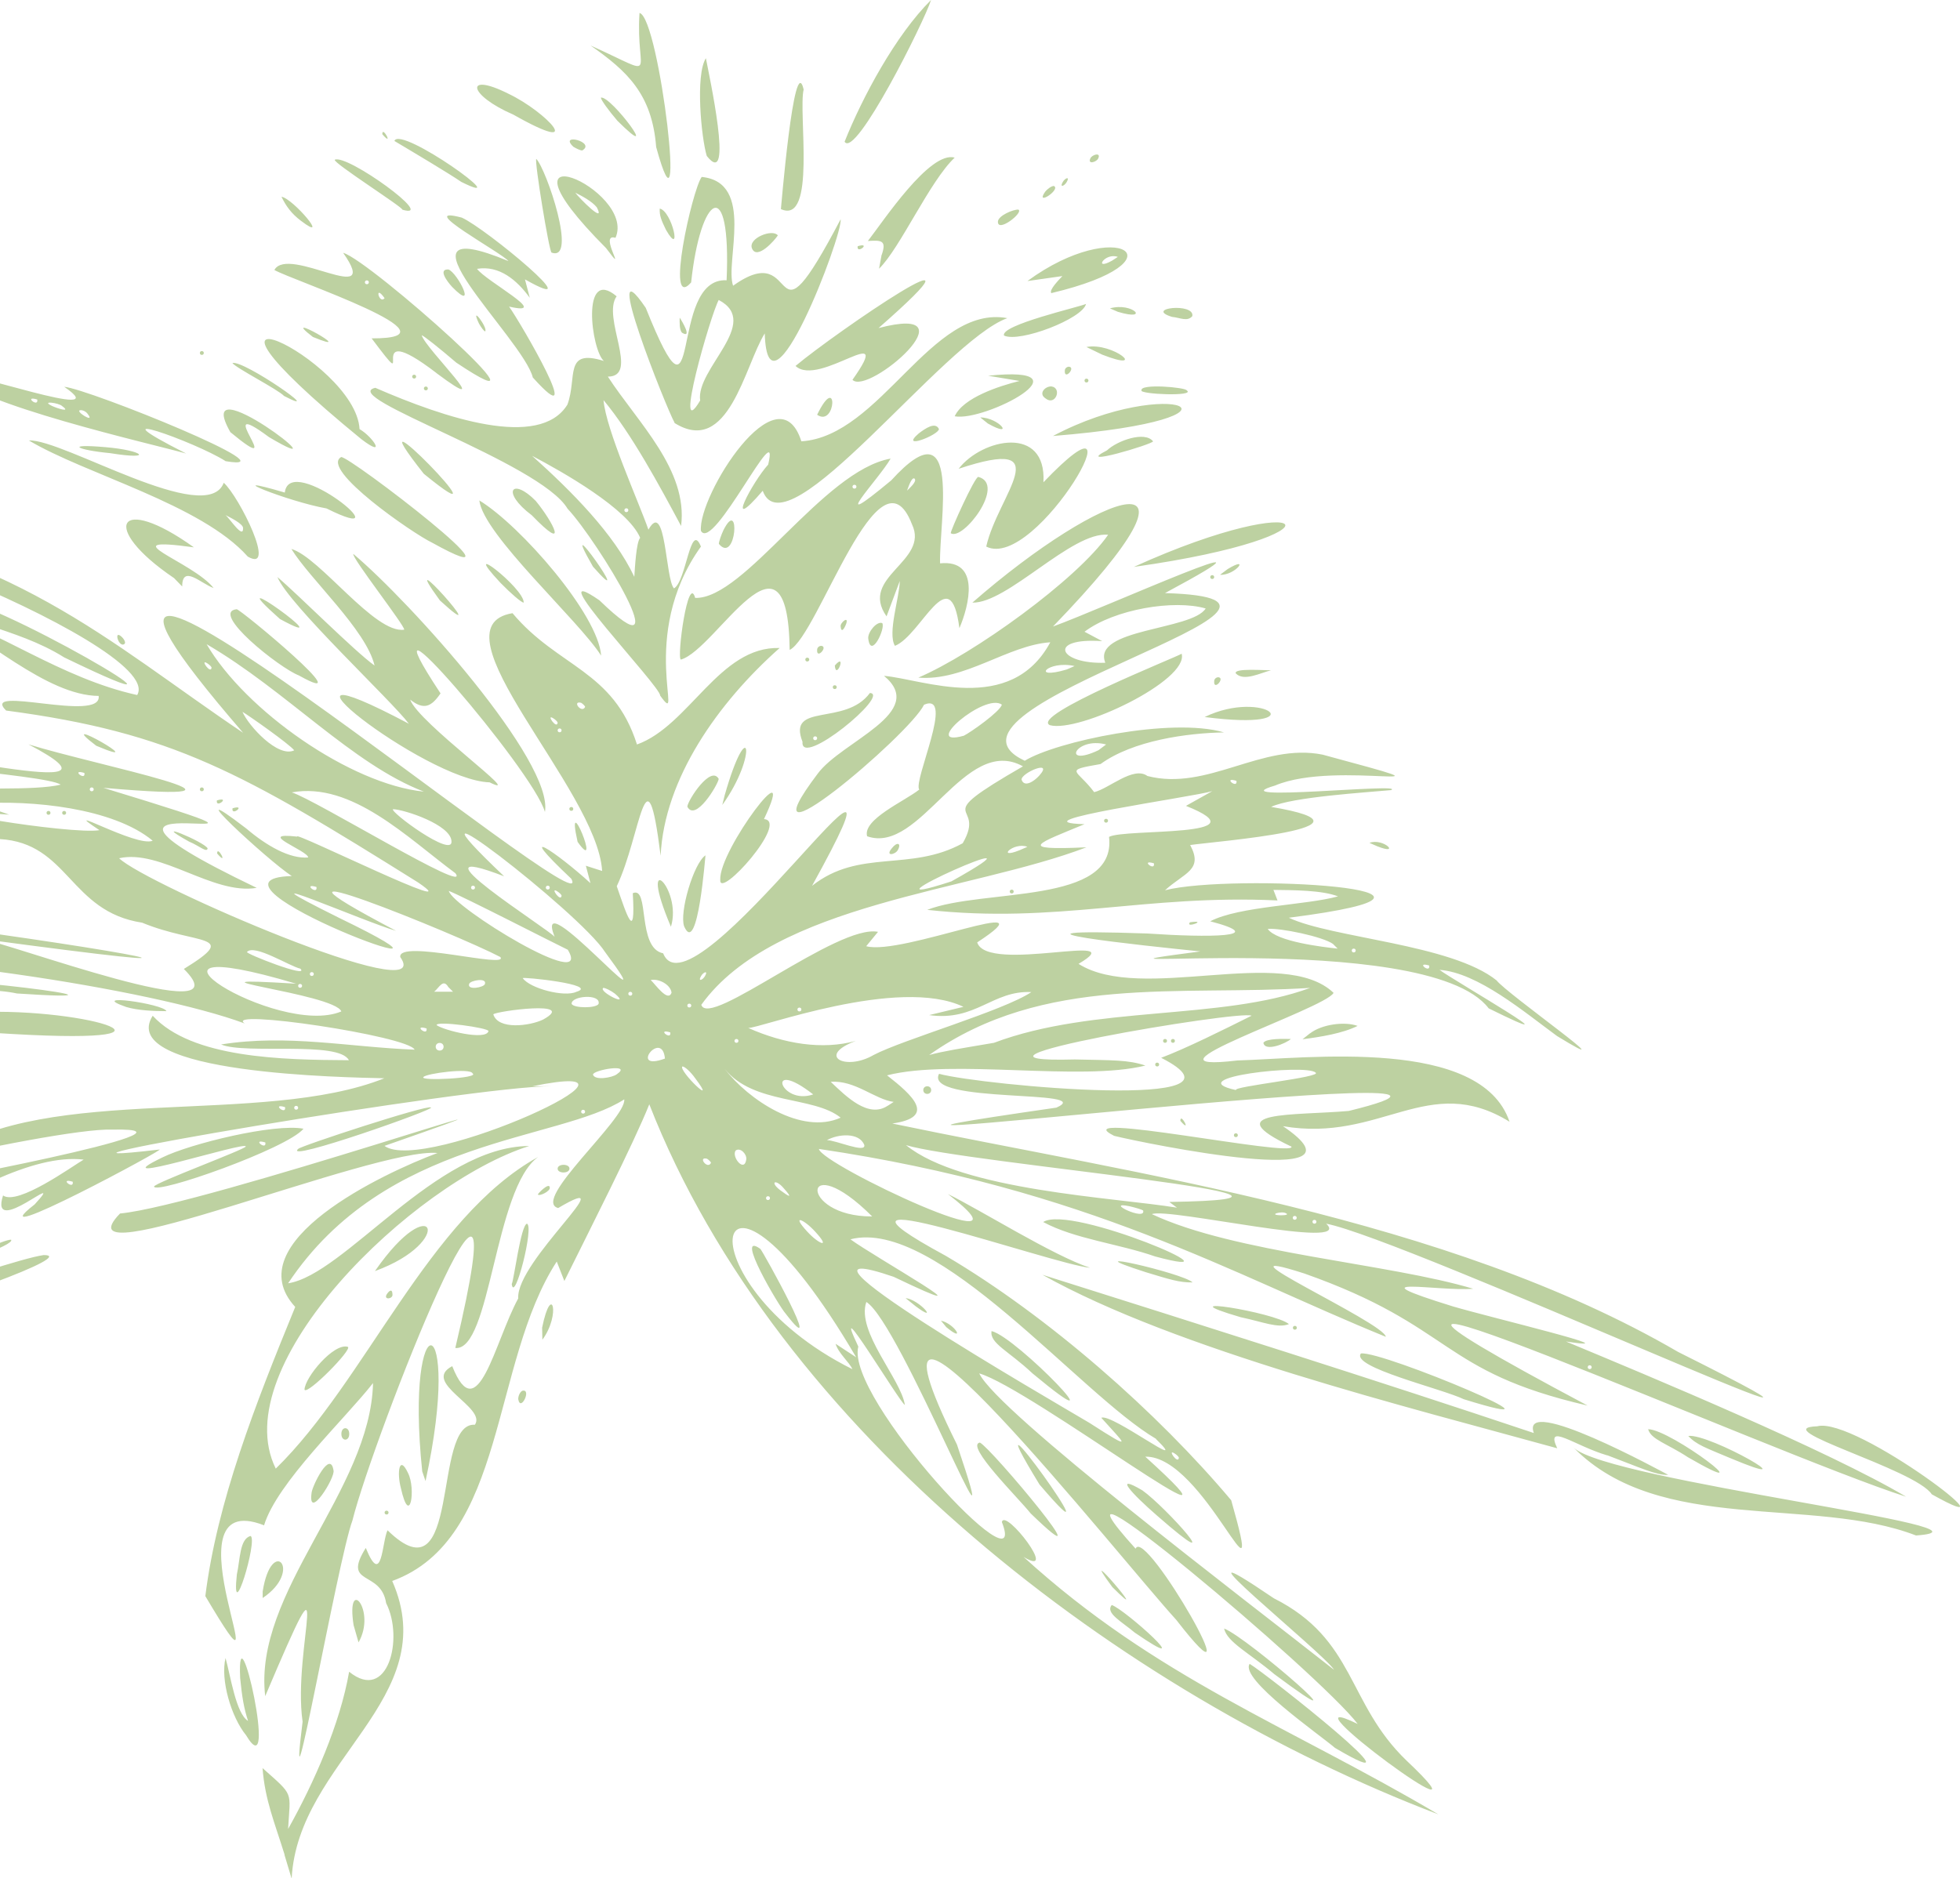 <?xml version="1.0" encoding="UTF-8"?><svg id="Calque_1" xmlns="http://www.w3.org/2000/svg" viewBox="0 0 154.16 147.76"><defs><style>.cls-1{fill:#bdd1a1;}</style></defs><g id="layer1"><path id="path2398-0" class="cls-1" d="M22.38,145.9c-.78-2.52-1.54-4.28-1.73-6.8,2.51,2.24,2.18,1.75,2.01,4.79,2.04-3.64,4.09-8.27,4.8-12.37,3.05,2.47,4.32-2.63,2.91-5.4-.41-2.64-3.5-1.31-1.6-4.34,1.29,3.17,1.27-.48,1.71-1.39,5.87,5.73,3.46-8.54,6.87-8.3.96-1.37-4.26-3.32-1.78-4.61,2,5.03,3.33-1.91,5.19-5.33-.2-2.92,8.57-10.31,3.14-7.11-2.16-.58,5.38-7.02,5.2-8.55-5.17,3.33-18.76,2.93-26.44,14.47,4.43-.67,11.65-10.78,18.96-10.8-9.18,2.91-23.96,17.25-19.93,25.38,7.09-6.92,12.01-19.75,20.64-24.52-3.45,2.46-3.73,15.3-6.52,15.03,5.58-23.5-6.45,6.98-8.09,13.57-1.15,3.09-5.25,26.43-3.92,15.83-.83-5.76,2.75-15.42-2.94-2.01-.97-8.17,8.28-16.17,8.48-24.63-2.24,2.86-7.56,7.85-8.57,11.19-8.23-3.21,2.05,16.81-4.62,5.57.93-7.43,3.91-15.04,7.07-22.75-4.67-5.07,6.99-10.55,11.19-12.11-4.92-.48-30.15,10.09-24.97,4.76,6.53-.61,39.74-11.95,20.8-5.32,3.1,2.27,23.36-7.09,11.63-4.69h1.48c-5.99-.06-45.85,6.74-30.83,4.98,1.03-.34-14.65,8.09-9.79,4.31,2.7-2.96-3.62,2.8-2.49-.7,1.15.82,5.43-2.29,6.34-2.82-7.97-.96-22.81,12.98-27.69,11.93,2.54-1.7,9.69-5.48,11.98-7.37-1.39.28-12.97,3.92-3.44.52,13.1-3.69-11.13-.87-12.56-.91-.56,3-3.25.87-1.4-.57,5.03-3.01,16.5-3.08,22.08-3.96,8.18-5.66,25.11-2.22,34.68-6.04-2.86-.07-21.12-.32-18.22-4.92,3.07,3.35,10.21,3.47,15.43,3.5-.79-1.55-8.16-.43-10.05-1.24,5.23-.83,10.04.21,15.22.41-.48-1.08-15.14-3.25-13.36-2.06-7.32-2.71-27.35-5.8-39.89-5.48,1.42-.07,4.12.1,4.93-.66-21.43-3.85,8.49,1.31,13.44.69-12.67-4.7-32.49-2.4-45.43-4.81,4.97-4.36,90.49,9.59,46.12,3.59,2.06.25,21.04,7.35,16.04,2.38,4.53-2.79,1.03-1.86-3.28-3.64-5.73-.88-5.76-6.27-11.22-6.58-5.47.34-11.97-1.41-17.09-2.11,1.88-3.11,18.02-1.21,21.9-2.17-1.14-.84-17.04-1.77-15.15-2.55,2.42-.87,22.21,4.4,12.62-.62,5.22,1.63,21.14,4.75,5.89,3.42,21.28,6.49-7.85-1.67,12.06,7.87-3.43.58-7.54-3.07-10.82-2.33,2.04,2.02,25.07,11.98,22.11,7.77-.17-1.43,8.62.96,7.87,0-3.34-1.76-22-9.31-8.2-2.06-2.36-.66-13.63-5.57-4.48-1.02,14.18,6.86-12.62-3.03-3.72-3.29-1.88-1.21-9.4-8.2-3.58-3.74,1.61,1.37,3.42,2.4,4.87,2.28-.02-.54-4.24-2.02-.86-1.64-.45-.53,13.81,6.53,9.51,3.61C19.05,60.77,13.59,57.64.48,55.9c-2.11-2.09,7.57,1.01,7.28-1.15-4.12-.03-9.02-4.73-12.92-6.66,4.89,1.4,9.91,5.26,15.95,6.59,2.44-4.1-33.66-17.71-21.62-9.79-2.04,1.48-4.21-3.29-6.35-4.33,18.3,2.69,25.56,9.87,36.3,17.09-23.87-27.63,28.44,16.29,25.81,11.48-4.72-4.46-1.12-2.06,1.51.35l-.36-1.37,1.28.41c-.38-6.41-13.61-19.19-7.05-20.28,3.58,4.27,7.93,4.47,9.79,10.33,4.12-1.48,6.49-7.75,11.22-7.59-4.87,4.32-9.07,10.3-9.36,16.34-1.13-9.01-1.55-1.58-3.45,2.4.77,2.22,1.5,4.55,1.26.55,1.35-.6.3,4.31,2.39,4.73,2.24,5.64,21.41-22.88,11.71-5.31,3.72-2.95,7.7-1.07,11.85-3.35,1.98-3.42-3-1.59,4.74-6.05-4.59-2.56-8.06,6.99-12.26,5.5-.36-1.33,2.94-2.75,4.1-3.67-.49-.7,2.84-7.71.38-6.68-1.15,2.39-14.71,13.82-8.36,5.42,1.88-2.55,8.7-4.8,5.21-7.69,3.06.26,9.95,3.15,13.08-2.64-3.33.22-6.73,3.08-10.38,2.78,4.32-1.84,12.49-7.72,14.93-11.24-2.85-.28-7.91,5.41-10.68,5.34,10.23-8.94,20.08-12.33,6.34,1.88,3.83-1.38,20.32-8.81,8.81-2.63,16.41.48-20.07,8.97-11.03,13.19,2.45-1.51,11.54-3.45,15.67-2.23-2.89.05-7.15.63-9.71,2.49-2.99.52-1.85.4-.5,2.21,1.16-.27,3.09-2.08,4.19-1.27,4.73,1.22,9-2.64,13.78-1.68,12.5,3.38,1.16.34-3.74,2.43-4.6,1.34,10.43-.24,9.12.36-1.9.18-7.82.54-9.43,1.32,9.61,1.62-4.46,2.72-6.37,3,1.06,1.97-.45,2.17-1.98,3.56,5.22-1.35,27.36-.09,9.74,2.16,3.39,1.6,12.8,2.08,16.34,4.93.79,1.04,10.78,8.06,4.76,4.38-2.57-1.88-6.23-4.99-9.25-5.21,1.3.95,11.56,6.83,3.87,3.03-4.87-6.44-37.07-2.59-22.68-4.48-4.33-.44-18.02-1.88-4.18-1.41,4.84.33,9.74.3,4.96-.96,2.27-1.19,7.51-1.26,10.05-1.96-1.26-.49-3.48-.49-5.08-.51l.32.83c-10.47-.49-17.31,1.86-27.55.74,4.38-1.71,14.93-.36,14.3-5.74,1.22-.68,12.37.08,6.05-2.44.51-.29,1.55-.87,2.07-1.16-1.53.47-15.82,2.44-10.05,2.6-3.63,1.51-5.51,2.08.15,1.82-9.1,3.48-24.51,4.37-30.29,12.39.59,1.92,10.73-6.38,13.9-5.74-.23.28-.7.85-.93,1.13,2.76.78,14.89-4.33,8.73-.3.78,2.5,12.41-.93,7.97,1.69,4.95,3.12,16.11-1.49,20.06,2.28-.63,1.25-16.37,6.36-7.57,5.32,5.55-.16,19.15-1.86,21.41,4.82-6.39-3.94-10.12,1.67-17.82.35,7.56,5.12-10.9,1.35-13.28.76-4.16-2.09,14.26,1.74,13.95.85-6-2.85.23-2.43,4.51-2.81,19.43-4.77-55.58,4.44-23-.26,3.29-1.46-10.48-.27-9.23-2.66,3.4.92,25.75,2.96,17.47-1.26,1.96-.74,4.89-2.2,7.11-3.31-.82-.48-25.99,3.77-13.89,3.44,2.95.07,4.18.02,5.54.48-5.12,1.27-15.15-.55-20.32.77,2.02,1.58,3.92,3.29.41,3.79,19.09,3.99,43.56,7.35,61.81,17.97,23.37,11.7-21.52-8.92-27.68-10.09,2.27,2.15-12.42-1.29-13.71-.75,6.49,3.06,18.65,3.88,25.27,5.87-2.66.23-9.73-1.13-1.59,1.39,3.02.89,14.45,3.61,8.89,2.76,6.54,2.72,20.67,8.6,26.75,12.21-10.18-3.23-56.34-23.81-25.05-7.17-11.71-2.7-10.43-6.21-22.28-10.39-7.98-2.56,6.3,3.87,6.41,4.98-12.06-4.9-23.36-11.63-44.59-14.78.16,1.23,17.89,9.51,10.15,3.55,2.45,1.19,8.34,4.88,11.18,5.8-2.9-.25-23.87-7.73-11.35-.94,8.09,4.77,16.66,12.34,22.45,19.23,2.88,10.18-2.12-3.54-6.76-3.43,10.14,9.19-9.09-5.42-13.06-6.55,1.44,3.04,20.75,17.68,27.91,23.32-.79-1.31-14.15-12.02-4.74-5.63,6.45,3.25,5.73,8.24,10.44,12.77,7.94,7.51-10.68-6.22-3.84-2.88-2.9-3.84-26.39-23.64-17.47-13.79.71-1.85,9.82,14.14,3.19,5.59-4.33-4.73-26.89-33.2-17.24-13.78,4.38,12.97-4.48-9.62-7.13-11.22-.81,2.34,2.73,6.06,3.03,8.1-.39-.17-6-9.53-3.66-4.59-1.06,4,13.59,19.69,11.29,13.8.26-1.12,4.56,4.49,1.7,2.74,10.49,9.57,20.81,13.27,32.63,20.26-24.87-9.49-51.98-30.07-62.06-55.86-1.26,3.14-4.66,9.82-6.68,13.9-.15-.38-.45-1.15-.6-1.53-5.2,8.03-3.93,21.85-12.94,25.13,4.07,9.25-7.43,14.12-7.91,23.42l-.56-1.86h0ZM92.72,114.69c0-.07-.16-.24-.36-.36-.58-.36.3.91.36.36ZM90.93,113.2c-5.98-3.5-17.27-17.45-24.04-15.7,1.87,1.38,12.08,7.11,3.4,2.95-10.83-3.7,12.37,9.69,15.38,11.48,3.71,2.39,2.75,1.63.95-.39.81-.39,7.18,4.49,4.3,1.67h0ZM81.21,108.05c-1.86-1.76-3.39-2.37-3.22-3.33,1.97.45,10.61,9.47,3.22,3.33ZM74.43,104.41l-.42-.51c1.12.25,1.97,1.8.42.51ZM72,102.75l-.77-.62c1.1.1,2.7,2.07.77.62ZM67.05,107.73c-.26-.59-1.08-1.22-1.33-2.01.4.26,1.22.8,1.62,1.06-11.53-19.64-14.21-5.99-.29.94ZM61.78,103.33c-.47-.5-4.08-6.58-1.98-5.08.16.11,5.28,9.37,1.98,5.08ZM125.19,107.56c0-.2-.31-.2-.31,0,0,.2.31.2.31,0ZM64.11,96.89c-.88-.97-1.92-1.41-.62,0,.88.97,1.92,1.41.62,0ZM103.54,96.12c0-.2-.31-.2-.31,0,0,.2.31.2.31,0ZM68.6,95.7c-5.59-5.57-5.88.03,0,0h0ZM101.99,95.81c0-.2-.31-.2-.31,0,0,.2.31.2.31,0ZM89.91,95.23c-.07-.06-.55-.21-1.06-.33-2.11-.44,1.32,1.22,1.06.33ZM101.14,95.45c-.3-.2-1.49.13-.39.16.43,0,.6-.07.39-.16ZM-7.48,95.19c0-.2-.31-.2-.31,0,0,.2.31.2.31,0ZM91.97,94.56c17.23-.26-16.03-3.04-20.71-4.47,4.38,3.57,16.32,4.11,21.31,4.92l-.6-.45h0ZM60.56,94.26c0-.2-.31-.2-.31,0,0,.2.31.2.31,0ZM61.64,93.48c-.64-.76-1.12-.5-.28.15.71.53,1.05.71.28-.15ZM-6.86,93.18c-1.3.38,24.68-4.51,15.69-4.31-4.56-.2-31.79,6.13-15.69,4.31ZM5.72,92.97c-1.13-.34.12.69,0,0h0ZM55.92,91.49c0-.07-.14-.22-.31-.33-.76-.19.04.88.31.33ZM58.7,91.19c.03-.42-.48-.93-.83-.68-.38.46.69,1.82.83.68ZM67.98,90.08c-.4-1.02-2.08-.87-2.94-.38.65-.02,3.08,1.07,2.94.38h0ZM66.12,87.93c-2.12-1.72-6.87-1.01-9.12-3.84,1.85,2.42,6.03,5.23,9.12,3.84h0ZM46.02,87.46c0-.2-.31-.2-.31,0,0,.2.31.2.31,0ZM22.42,87.1c-1.13-.34.12.69,0,0h0ZM23.45,87.15c0-.2-.31-.2-.31,0,0,.2.31.2.31,0ZM69.83,86.99l.46-.3c-1.49-.2-3.05-1.73-4.95-1.58,1.21,1.15,2.96,2.9,4.48,1.88h0ZM63.96,86.1c-3.81-2.97-2.61.9,0,0h0ZM97.22,85.76c-.35-.28,6.88-1.02,6.25-1.38-.74-.7-10.79.4-6.25,1.38ZM54.68,84.83c-.36-.51-.82-.93-1.01-.93-.33.32,2.88,3.41,1.01.93ZM37.17,84.45c-.16-.46-3.65,0-3.86.28-.4.34,4.47.1,3.86-.28ZM48.49,84.53c1.35-.91-1.9-.35-1.85.02.17.48,1.51.22,1.85-.02h0ZM52.3,83.28c-.22-2.35-2.91,1.07,0,0h0ZM68.71,83c2.3-1.21,10.24-3.49,12.41-4.95-3.05-.15-4.37,2.33-8.04,1.81l2.7-.65c-5.09-2.44-16.08,1.72-16.93,1.66,2.81,1.25,5.83,1.75,8.46,1.02-3.12,1.17-.82,2.4,1.4,1.11h0ZM78.18,82.04c7.86-2.96,17.86-1.74,24.87-4.32-10.3.66-20.94-1.11-29.97,5.28,1.15-.31,2.34-.49,5.1-.96ZM34.89,82.35c0-.4-.62-.4-.62,0,0,.4.62.4.62,0ZM58.08,81.89c0-.2-.31-.2-.31,0,0,.2.31.2.31,0ZM38.42,81.12c.04-.25-4.13-.84-4.08-.47.56.41,3.89,1.24,4.08.47ZM52.72,81.22c-1.13-.34.12.69,0,0h0ZM33.55,80.91c-1.13-.34.12.69,0,0h0ZM42.72,80.21c2.78-1.54-3.71-.66-3.92-.41.38,1.24,2.87.92,3.92.41ZM26.85,79.58c-.48-1.43-14.21-2.84-3.56-2.19-15.27-4.54-1.49,4.32,3.56,2.18h0ZM63.03,79.42c0-.2-.31-.2-.31,0,0,.2.31.2.31,0ZM47.08,78.98c.2-.83-2.18-.64-2.12,0,.19.35,1.93.35,2.12,0ZM54.37,79.11c0-.2-.31-.2-.31,0,0,.2.31.2.31,0ZM48.36,78.17c-.33-.25-.74-.45-.91-.45-.42.3,2.24,1.58.91.45ZM45.33,78.03c1.89-.57-4.37-1.21-4.21-1.07.58.81,3.28,1.51,4.21,1.07ZM49.73,78.18c0-.2-.31-.2-.31,0,0,.2.31.2.31,0ZM52.82,78.09c-.09-.64-1.01-1.12-1.64-.99.36.33,1.37,1.8,1.64.99ZM35.26,77.65c-.41-.69-.72.06-1.11.37h1.48l-.37-.37ZM23.76,77.56c0-.2-.31-.2-.31,0,0,.2.31.2.31,0ZM38.14,77.41c.18-.52-1.17-.28-1.24,0-.18.52,1.17.28,1.24,0ZM47.59,74.9c-1.98-3.12-17.54-15.07-7.94-5.96-7.99-3.07,3.53,4.18,3.97,4.76-1.84-4.7,9.23,8.3,3.97,1.2ZM55.45,76.79c.27-.47-.13-.32-.31,0-.27.47.13.32.31,0ZM24.68,76.63c0-.2-.31-.2-.31,0,0,.2.31.2.31,0ZM23.63,76.21c-.85-.19-3.61-1.96-4.2-1.32-.23.1,4.95,2.13,4.2,1.32ZM44.66,74.72c-.99-.47-8.21-4.18-9.36-4.63.28,1.27,11.43,8.11,9.36,4.63ZM112.41,75.96c-1.13-.34.12.69,0,0h0ZM106.63,74.78c0-.2-.31-.2-.31,0,0,.2.31.2.31,0ZM104.87,74.28c-.81-.6-4.2-1.29-5.16-1.2.69,1.01,4.45,1.44,5.5,1.55l-.34-.34h0ZM44.17,70.47c0-.07-.16-.24-.36-.36-.58-.36.3.91.36.36ZM74.83,69.34c9.45-5.28-8.9,2.9,0,0h0ZM24.89,69.78c-1.13-.34.12.69,0,0h0ZM37.36,69.83c0-.2-.31-.2-.31,0,0,.2.31.2.31,0ZM43.24,69.83c0-.2-.31-.2-.31,0,0,.2.31.2.31,0ZM35.82,68.7c-3.75-2.77-8.15-7.22-12.87-6.36,1.85.57,14.18,8.16,12.87,6.36ZM90.76,67.92c-1.13-.34.12.69,0,0h0ZM80.19,66.89l.62-.27c-1.12-.41-2.49,1.02-.62.27ZM35.51,66.17c-.07-1.28-3.66-2.47-4.59-2.51-.35.15,4.74,3.91,4.59,2.51ZM12.01,66.14c-3.11-2.58-9.54-3.22-13.76-2.92.61.21,1.86.65,2.47.87-9.29-.7,4.97,1.61,7.1,1.22-3.49-2.31,2.95,1.39,4.19.83h0ZM3.66,63.95c0-.2.31-.2.31,0,0,.2-.31.2-.31,0ZM4.89,63.95c0-.2.31-.2.31,0,0,.2-.31.2-.31,0ZM-11.29,63.59c-1.13-.34.12.69,0,0h0ZM-9.73,63.61c-.1-.1-.37-.11-.59-.02-.61.23.88.26.59.02ZM33.34,62.28c-5.65-2.17-10.81-7.94-17.09-11.6,3.06,5.24,11.33,11.02,17.09,11.6ZM7.37,62.1c0-.2-.31-.2-.31,0,0,.2.31.2.31,0ZM81.74,61.02c1.18-1.32-1.44-.21-1.39.32.21.63.97.15,1.39-.32ZM97.25,61.43c-1.13-.34.12.69,0,0h0ZM6.64,60.81c-1.13-.34.12.69,0,0h0ZM86.4,59.02l.6-.45c-2.42-.64-3.55,1.85-.6.45ZM23.14,59.03c-.36-.48-3.59-2.75-4.07-3.03.46,1.08,2.79,3.65,4.07,3.03h0ZM75.81,57.88c.54-.27,2.83-1.88,2.99-2.44-1.3-.99-6.48,3.42-2.99,2.44h0ZM44.17,57.46c0-.2-.31-.2-.31,0,0,.2.31.2.31,0ZM43.86,56.86c0-.07-.16-.24-.36-.36-.58-.36.3.91.36.36ZM46.02,55.62c0-.07-.14-.22-.31-.33-.76-.19.04.88.31.33ZM83.9,52.67l.62-.27c-2.13-.48-3.51,1.13-.62.27ZM16.64,52.53c0-.07-.16-.24-.36-.36-.58-.36.3.91.36.36ZM86.94,52.15c-1.11-2.71,6.82-2.55,7.89-4.28-2.48-.72-7.17.05-9.53,1.83.34.18,1.05.56,1.39.74-4.38-.3-3.42,1.84.26,1.7ZM9.59,50.12c-.71-.68-.24.92.21.53.09-.09,0-.32-.21-.53ZM105,137.51c-1.2-1.03-7.53-5.43-6.71-6.61,1.39.84,14.46,11.19,6.71,6.61ZM19.35,136.51c-1.16-1.42-2.03-4.36-1.61-6.07.39,1.39.82,4.38,1.77,4.95-.33-1.02-.47-1.86-.62-3.37-.29-6.25,3.09,8.88.46,4.49ZM100.23,131.71c-1.96-1.66-3.72-2.52-3.95-3.59,1.85.7,12,9.59,3.95,3.59h0ZM89.25,128.44c-1.04-.88-2.33-1.54-1.81-2.17,1.03.33,7.1,5.81,1.81,2.17ZM27.81,127.85c-.61-3.97,1.83-1.16.39,1.36l-.39-1.36ZM87.49,124.86c-3.1-4.2,3.58,3.58,0,0h0ZM20.66,125.21c.7-4.46,3.24-1.67,0,.51v-.51ZM18.63,123.86c.26-1.15.21-2.8,1.08-3.02.59.28-1.55,7.37-1.08,3.02h0ZM91.02,119.25c-2.05-1.78-3.49-3.37-1.17-2,1.85,1.31,7.13,7.21,1.17,2ZM81.07,119.07c-.96-1.21-5.19-5.37-4-5.58.9.43,10.2,11.58,4,5.58h0ZM150.7,120.8c-8.14-3.14-20.14-.03-26.92-6.9,2.77,2.61,34.94,6.33,26.92,6.9ZM30.25,119c0-.2.31-.2.31,0,0,.2-.31.2-.31,0ZM81.76,116.79c-6.12-10.01,6.92,8.1,0,0h0ZM151.94,117.56c-1.31-2-13.13-5.2-9.01-5.35,3-.81,16.48,9.54,9.01,5.35ZM31.53,117.07c-.32-1.19-.14-2.67.56-1.19.64,1.24.15,4.36-.56,1.19ZM24.51,117.42c.08-.58,1.46-3.38,1.72-1.75.18.54-2.05,4.1-1.72,1.75ZM33.21,115.76c-1.42-13.64,3.26-13.05.26.76,0,0-.26-.76-.26-.76ZM126.42,114.5c-2.59-.76-4.91-2.63-3.94-.56-11.72-3.24-29.98-7.76-40.49-13.65,12.54,3.96,26.21,8.28,38.65,12.45-1.11-3.1,10.06,3.03,10.57,3.29-.93.05-2.18-.56-4.79-1.54ZM132.77,114.65c-1.64-1.08-2.91-1.39-3.14-2.21,1.79,0,9.51,5.89,3.14,2.21ZM136.08,114.71c-1.84-.78-2.66-1.04-3.29-1.74,1.67-.22,9.94,4.53,3.29,1.74ZM26.85,112.81c0-.6.62-.6.62,0,0,.6-.62.6-.62,0ZM-48.99,112.46c-1.74-1.11,3.97-.12,5.01-.88,1.41-.18,11.36-4.36,9.36-2.64-2.98,1.53-10.59,4.86-14.36,3.51ZM115.13,110.08c-1.71-.83-8.92-2.52-8.09-3.6,1.69-.23,18.09,6.7,8.09,3.6ZM40.76,110.07c0-.26.14-.55.31-.65.79-.22-.13,1.72-.31.65ZM-41.18,109.6c.81-.75,12.91-6.52,9.53-1.52,5.84-1.13,15.63-4.34,21.55-5.07-7.39-.95,4.04-3.54,5.3-4.8-12.48,7.87,4.77,1.03,8.23.53,5.33-.06-40.27,14.92-35.1,7.73-1.99.08-7.94,3.56-9.51,3.13ZM-48.57,108.84c1.57-1.32,7.73-6.29,9.55-5.1.22.68-10.36,7.38-9.55,5.1ZM23.95,109.33c.02-.96,2.31-3.71,3.41-3.37.39.18-3.2,3.82-3.41,3.37ZM-40.09,105.88c.95-.53,13.13-5.68,14.05-5.19.31-.16-15.24,6.35-14.05,5.19h0ZM42.64,104.45c.74-3.63,1.5-1.06.02.95,0,0-.02-.95-.02-.95ZM-31.29,104.77c0-.2.31-.2.31,0,0,.2-.31.2-.31,0ZM101.69,104.46c0-.2.31-.2.31,0,0,.2-.31.2-.31,0ZM-29.74,104.03c-.04-.35,6.03-2.98,6.27-2.73-.45.99-5.2,2.78-6.27,2.73ZM-26.03,104.19c-.06-.21,2.27-1.18,2.37-1.01.05.6-1.97,1.28-2.37,1.01ZM97.59,103.63c-6.23-1.82,2.66-.4,3.79.54-.87.35-2.03-.17-3.79-.54ZM-38.59,103.05c-6.47-2.39,13.39-8.01,10.63-5.28-1.65.86-13.72,2.89-9.96,4.81,1.49.52.49,1.04-.67.46ZM-21.08,102.15c0-.17.15-.31.33-.31.56.06-.38,1.11-.33.31ZM30.41,101.84c.21-.33.45-.47.46,0,.04.36-.71.45-.46,0ZM40.25,101.02c.18-.34.7-4.58,1.19-4.75.6.15-.98,6.34-1.19,4.75ZM-32.53,100.16c11.04-2.6-.47,1.45-4.48,1.07l4.48-1.07ZM90.13,100.09c-6.33-2.03,2.93.06,3.67.8-1.03.02-1.82-.24-3.67-.8ZM29.49,100c4.61-6.65,6.4-2.33,0,0h0ZM-23.25,99.67c0-.17.22-.31.48-.31.93.08-.45,1.11-.48.31ZM90.86,98.85c-2.89-1.01-6.32-1.37-8.81-2.71,2.15-1.43,16.54,4.79,8.81,2.71ZM-3.15,99.21c0-.2.31-.2.31,0,0,.2-.31.2-.31,0ZM-1.14,98.28c.85-.42,1.75-.76,2.01-.75.38.41-5.12,2.27-2.01.75ZM-19.23,98.43c1.49-.84.56.67-.46.3l.46-.3ZM-21.1,97.24c.28-.29,4.2-1.11,4.54-.89-.31.34-4.75,1.44-4.54.89ZM-3.15,96.42c0-.2.31-.2.31,0,0,.2-.31.2-.31,0ZM42.31,93.98c-.06-.04.9-1.01.93-.56.07.29-.81.71-.93.56ZM12.12,93.34c.15-.32,7.12-2.9,7.21-3.14.13-.48-11.75,3.36-6.56.86,2.18-1.08,8.82-2.7,11.1-2.26-1.25,1.55-11.7,5.24-11.76,4.54h0ZM20.87,89.88c-1.13-.34.12.69,0,0h0ZM43.86,91.94c0-.4.94-.4.93,0,0,.4-.94.4-.93,0ZM23.45,90.39c.11-.21,10.22-3.52,10.44-3.26.58.06-11.68,4.39-10.44,3.26ZM97.05,89.31c0-.2.31-.2.31,0,0,.2-.31.2-.31,0ZM92.84,88.18c-.01-.73.94,1.09,0,0h0ZM72.62,85.76c0-.4.62-.4.62,0,0,.4-.62.4-.62,0ZM90.86,83.75c0-.2.31-.2.31,0,0,.2-.31.2-.31,0ZM99.37,82.04c.22-.36,1.64-.31,2.16-.3-.36.34-2.04,1.04-2.16.3ZM91.48,81.89c0-.2.31-.2.31,0,0,.2-.31.2-.31,0ZM92.1,81.89c0-.2.31-.2.31,0,0,.2-.31.2-.31,0ZM1.03,81.35c-13.08-.78-32.59-1.76-41.83-5.97,9.09,3.27,15.31-.33,24.67,3.76,2.58.98,8.89,1.93,11.13,1.09-.54-1.3-4.77.12-1.95-1.48.93-1.11,3.13.49,4.27.93,8.77-.62,19.3,2.56,3.71,1.67ZM103.05,81.29c.91-.7,2.69-.95,3.73-.58-1.15.58-2.9.87-4.33,1.05l.59-.47ZM9.92,79.22c-3.18-1.11,2.97-.25,3.17.33-.97,0-2.25-.05-3.17-.33h0ZM1.34,78.16c-3.37-.72-8.62.37-10.46-1.16,3.66-.44,22.62,1.96,10.46,1.16ZM-15.83,77.41l-.77-.25c1.05-.43,2.79.88.77.25ZM-19.69,76.79c-.31-.79,1.18.13.5.31-.17,0-.4-.14-.5-.31ZM-48.01,76.66c-.16-.26-27.01-1.23-12.19-1.38,3.04-.28,18.51.97,12.19,1.38ZM-40.72,74.62c-10.47-1.74-.62-1.74,3.09.29-.98-.02-1.8-.1-3.09-.29ZM-32.68,74.62c1.55-.55,5.68-1.19,7.42-1.22-.2.3-7.64,2.1-7.42,1.22h0ZM-60.36,73.12c2.34-1.63,13.47-2.14,16.24-1.33-2.87.92-13.42,1.75-16.24,1.33ZM-38.87,73.16c-7.22-.73,3.96-.85,4.78-.5,2.21,1.05-3.59.54-4.78.5ZM53.81,72.88c-.39-1.09.74-4.96,1.68-5.59-.01-.1-.6,8.04-1.68,5.59h0ZM52.77,72.91c-2.74-6.46.94-3.03,0,0h0ZM93.59,72.56c1.53-.23-.41.52,0,0h0ZM79.42,70.14c0-.2.31-.2.31,0,0,.2-.31.2-.31,0ZM56.65,69.22c-.13-2.33,6.23-10.69,3.44-4.78,2.03.15-3.55,6.38-3.44,4.78h0ZM17.08,67.15c-.01-.73.94,1.09,0,0h0ZM45.43,66.23c-1.01-4.5,1.98,2.8,0,0h0ZM70.15,66.73c.4-.52.77-.41.47.14-.2.38-1.04.53-.47-.14ZM14.87,66.21c-3.3-1.84,1.19.01,1.46.53-.05.38-.64-.19-1.46-.53ZM108.33,66.58l-.62-.27c1.12-.41,2.5,1.02.62.27ZM86.84,64.57c0-.2.31-.2.31,0,0,.2-.31.2-.31,0ZM42.86,63.88c-.87-3.23-15.06-19.69-8.21-9.33-.73,1.07-1.32,1.33-2.39.49.64,1.83,9.28,8,6.25,6.51-5.14-.15-19.55-11.61-6.35-4.61-1.37-1.83-9.44-9.35-10.34-11.54,1.51,1.26,6.09,5.86,7.64,6.96-.66-2.81-5.09-6.8-6.54-9.17,2.23.64,6.55,6.69,8.87,6.35.09-.27-4.14-5.67-4-5.96,4.51,3.79,15.77,16.34,15.07,20.3h0ZM18.29,63.59c1.13-.34-.12.69,0,0h0ZM44.78,63.64c0-.2.31-.2.31,0,0,.2-.31.2-.31,0ZM54.06,63.46c.04-.51,1.85-3.3,2.47-2.18-.08.49-1.84,3.41-2.47,2.18ZM17.06,62.97c1.13-.34-.12.69,0,0h0ZM57,62.56c1.89-6.61,2.66-3.19-.19.77l.19-.77ZM15.72,62.1c0-.2.31-.2.31,0,0,.2-.31.2-.31,0ZM-16.75,59.62c0-.2.31-.2.31,0,0,.2-.31.2-.31,0ZM7.57,58.67c-3.71-2.82,4.77,2.02,0,0h0ZM-14.9,58.9c7.06-1.61,6.62-1.65-.23-2.73-1.9-2.66,12.99.18,14.95.75,0,.22-7.47-.64-7.49-.45,12.7,3.26-2.99,1.79-7.23,2.43h0ZM63.12,58.36c-1.22-3.13,3.36-1.2,5.3-3.84,1.66.08-5.49,5.97-5.3,3.84ZM64.27,58.08c0-.2-.31-.2-.31,0,0,.2.31.2.31,0ZM82.57,57.05c-1.57-.77,10.02-5.37,10.37-5.62.59,2.1-8.11,6.25-10.37,5.62ZM94.75,56.41c4.69-2.28,8.86,1.15,0,0h0ZM51.92,54.72c.08-.69-9.79-10.96-4.77-7.49,6.59,6.38-.15-4.7-2.51-7.21-2.15-3.64-18.15-8.82-15.12-9.51,5.44,2.37,12.92,4.88,15.11,1.32.79-2.14-.31-4.43,2.87-3.43-.99-.82-1.83-7.47,1-5.09-1.19,1.67,1.84,6.31-.69,6.32,2.33,3.59,6.32,7.33,5.76,11.75-1.71-3.19-3.88-7.23-6.1-9.9.18,2.3,2.8,8.08,3.53,10.19,1.38-2.46,1.33,3.91,2.01,4.62.97-.54,1.29-5.35,2.12-3.29-5.06,7.06-1.18,14.55-3.21,11.72h0ZM50.35,42.31c-.96-2.28-6.1-5.19-8.5-6.45,3.1,2.78,6.45,6.14,8.04,9.52.05-.73.15-2.71.46-3.07ZM49.42,40.14c0-.2-.31-.2-.31,0,0,.2.31.2.31,0ZM5.05,51.72c-3.94-2.48-8.52-2.58-8.99-4.64,2.44-.64,23.22,11.53,8.99,4.64ZM65.5,54.06c0-.2.31-.2.31,0,0,.2-.31.2-.31,0ZM23.51,53.14c-1.54-.59-7.03-4.97-4.9-5.21.22-.08,10.04,8.09,4.9,5.21ZM95.5,53.59c0-.17.15-.31.33-.31.55.06-.39,1.11-.33.31ZM97.2,52.98c-.2-.44,2.33-.23,2.78-.25-.83.2-2.14.91-2.78.25ZM65.66,52.36c.97-1.13.1,1.22,0,0h0ZM53.55,51.89c-.33-.16.57-6.81,1.13-4.85,3.89.11,10.06-10.02,15.37-10.96-.91,1.61-5.29,6.15.05,1.71,5.65-6.21,3.74,3.37,3.84,6.53,3.2-.32,2.28,3.33,1.52,5.1-.72-5.57-2.99.56-5.07,1.39-.6-.98.36-3.81.38-5.1-.26.69-.78,2.09-1.04,2.78-2.2-3.12,3.4-4.31,2-7.24-2.57-6.67-7.38,8.8-9.62,9.88-.14-10.87-5.75-.05-8.55.76ZM67.36,38.29c0-.2-.31-.2-.31,0,0,.2.31.2.31,0ZM71.94,37.66c-.24-.19-.51.73-.6.94.19-.19.8-.72.6-.94ZM63.34,51.89c0-.2.31-.2.31,0,0,.2-.31.2-.31,0ZM47.28,51.58c-1.77-2.79-9.26-9.5-9.58-12.21,3.24,1.97,9.37,9,9.58,12.21ZM64.27,51.12c0-.17.15-.31.33-.31.56.06-.39,1.11-.33.31ZM68.29,50.23c-.05-.49.67-1.38,1.1-1.21.28.39-.9,2.9-1.1,1.21ZM22.02,48.7c-5.46-4.85,5.34,2.91,0,0h0ZM66.12,49.28c-.06-.27.67-.89.43-.19-.16.42-.39.72-.43.19ZM34.6,47.24c-3.78-5.2,4.69,4.28,0,0h0ZM-6.86,47.56c0-.2.31-.2.31,0,0,.2-.31.2-.31,0ZM39.37,45.86c-3.4-3.63,1.87.4,1.82,1.55-.17,0-.99-.7-1.82-1.55ZM-9.14,46.65c-.97-.36-1.44-.6-1.89-1.14,1.4.03,5.74,2.35,1.89,1.14ZM-5.02,45.9c-1.77-.72-3.23-.72-3.61-1.46,1.5-.32,10.74,3.81,3.61,1.46ZM13.66,45.46c-5.86-3.97-4.42-6.71,1.59-2.4-6.78-.93-.1,1.11,1.55,3.2-.98-.34-2.47-1.88-2.47-.12l-.66-.68ZM46.64,44.58c-3.08-5.37,3.66,4.14,0,0h0ZM95.19,45.4c0-.2.31-.2.31,0,0,.2-.31.2-.31,0ZM96.56,44.77c1.83-1.11.59.52-.6.45l.6-.45ZM89.18,44.6c14.29-6.48,17.41-2.45,0,0h0ZM19.49,43.79c-3.67-4.13-12.75-6.47-17.22-9.14,2.7-.12,14,6.86,15.33,3.33,1.22,1.1,4.21,7.14,1.89,5.81ZM19.12,41.55c0-.35-1.02-.84-1.39-1.03.31.22,1.41,1.95,1.39,1.03ZM33.98,42.69c-1.48-.7-8.83-5.78-7.15-6.73.54-.18,15.75,11.5,7.15,6.73ZM77.57,43c.91-4.06,5.82-8.77-2.17-6.12,1.85-2.39,6.92-3.46,6.67,1.06,8.36-8.74-.53,7.06-4.5,5.06ZM56.54,42.79c0-.16.16-.65.36-1.08,1.35-2.68,1.02,2.72-.36,1.08ZM41.83,40.54c-2.47-1.86-1.54-3.02.31-1.13,1.39,1.69,2.64,4.18-.31,1.13ZM55.13,41.76c-.25-2.74,6.06-12.8,7.9-7.04,6.23-.39,10.23-10.8,16.2-9.69-5,1.78-17.41,18.63-19.24,13.58-3.16,3.68-.76-.77.43-2.06,1-4.23-4.34,6.97-5.29,5.21h0ZM74.78,41.95c-.06-.13,1.91-4.5,2.17-4.43,2.21.58-1.21,5.06-2.17,4.43ZM25.68,40c-3.05-.54-8.8-2.87-3.28-1.25.39-3.3,9.71,4.45,3.28,1.25ZM33.33,37.27c-6.29-7.97,7.48,6.11,0,0h0ZM17.73,36.27c-2.41-1.53-10.82-4.5-3.09-.59-2.68-.76-16.73-3.91-18.49-6.28.86-.47,13.21,3.98,8.9,1.03,1.93.17,18.34,6.81,12.68,5.85ZM6.9,32.57c-.11-.17-.36-.31-.56-.3-.56.02,1.21,1.12.56.3ZM4.89,31.95c-.25-.26-1.76-.46-.77,0,.37.17,1.51.54.77,0ZM2.93,31.43c-1.13-.34.12.69,0,0h0ZM8.66,35.65c-2.55-.24-3.67-.76-.36-.47,2.96.25,3.89,1.04.36.47ZM87.07,35.43c.8-.76,2.97-1.54,3.62-.71.04.21-6.35,2.11-3.62.71h0ZM21.16,34.39c-4.76-3.54,1.8,3.61-3.04-.39-3.2-5.63,9.54,4.24,3.04.39ZM28.42,34.55c-16.89-13.83-.43-6.37-.14-.79,1.06.61,2.17,2.34.14.79h0ZM72.26,34.1c.55-.42,1.31-.93,1.59-.35,0,.47-3.15,1.7-1.59.35ZM82.82,34.3c9.26-4.91,17.14-1.38,0,0h0ZM53.06,33.26c-.65-1.14-5.94-14.44-2.27-9.04,4.53,11.28,1.68-2.43,6.36-2.17.37-8.47-2.06-6.73-2.79.17-2.07,2.36.08-7.27.83-8.3,4.23.42,1.81,6.68,2.47,8.56,5.53-3.97,2.56,5.98,8.46-5.23.18,1.25-5.74,16.71-5.97,8.98-1.59,2.55-2.84,9.72-7.11,7.04h0ZM55.07,31.51c-.37-2.49,4.86-6.12,1.46-7.91-.63,1.13-3.63,11.56-1.46,7.91ZM77.7,33.32l-.6-.48c1.5.01,2.77,1.7.6.48ZM75.09,32.75c.67-1.47,3.5-2.38,5.1-2.78l-2.47-.41c8.28-.86-.25,3.64-2.63,3.19ZM64.27,32.63c1.68-3.45,1.5,1.03,0,0h0ZM22.34,31.15c-.47-.51-3.78-2.19-4.06-2.59.88-.26,7.56,4.41,4.06,2.59ZM82.23,31.34c-.57-.37-.05-.95.46-.94.88.12.32,1.58-.46.94ZM41.91,29.71c-.73-3.05-11.95-13.32-1.92-9.17-.5-.64-7.53-4.44-3.67-3.42,1.88.83,10.42,7.94,4.97,4.86.09.36.29,1.09.38,1.45-1.01-1.39-2.39-2.57-4.15-2.28.68.96,5.98,3.76,2.52,2.97.94,1.32,6.25,10.45,1.88,5.59h0ZM89.78,30.71c-.12-.55,3.44-.24,3.56,0,.75.5-3.76.31-3.56,0ZM33.34,30.56c0-.2.31-.2.31,0,0,.2-.31.2-.31,0ZM34.32,29.34c-6.16-4.71-1.23,2.43-5.09-2.72,7.56.03-6.28-4.58-7.65-5.38,1.09-1.99,8.52,3.08,5.41-1.35,2.09.57,17.69,14.51,8.9,8.64-1.38-1.18-2.6-2.15-2.72-2.15.28,1.05,6.19,6.73,1.14,2.96ZM30.25,23.46c-.83-1.18-.44.52,0,0h0ZM29.01,22.21c0-.2-.31-.2-.31,0,0,.2.31.2.31,0ZM67.05,29.88c3.44-4.87-2.62.65-4.48-1.09,3.21-2.69,16.59-11.8,6.53-2.98,7.7-2.02-.84,5.35-2.05,4.07ZM85.3,29.94c0-.2.31-.2.31,0,0,.2-.31.2-.31,0ZM32.42,29.63c0-.2.31-.2.31,0,0,.2-.31.2-.31,0ZM83.75,29.16c0-.17.15-.31.33-.31.56.06-.38,1.11-.33.31ZM86.69,27.9l-1.24-.6c2.11-.4,4.93,2.04,1.24.6ZM15.72,27.77c0-.2.31-.2.31,0,0,.2-.31.2-.31,0ZM24.61,26.51c-2.93-2.25,3.87,1.59,0,0h0ZM78.97,26.4c-.32-.83,5.99-2.26,6.45-2.49-.27,1.17-5.23,3.07-6.45,2.49ZM53.65,26.18c-.22-.2-.2-.85-.19-1.19.19.28,1.01,1.68.19,1.19h0ZM37.67,25.45c-.75-1.6.73.35.49.62-.08,0-.3-.28-.49-.62ZM92.18,24.93c-2.22-.69,1.8-1.14,1.6-.06-.39.46-.96.12-1.6.06ZM87.92,24.53l-.62-.27c1.79-.51,3.21,1.05.62.27ZM35.56,22.57c-.45-.49-1.1-1.41-.29-1.37.72.25,2.32,3.45.29,1.37ZM82.69,23.06c-.21-.24.63-1.08.87-1.34-.68.1-2.07.29-2.75.39,7.07-5.19,12.54-1.58,1.88.95ZM87.46,20.51l.46-.3c-1.03-.37-1.95,1.13-.46.3ZM69.35,20.05c.4-1.15-.03-1.16-1.09-1.09,1.19-1.52,4.87-7.12,6.83-6.56-1.98,1.87-4.28,7.11-5.95,8.74l.2-1.09ZM47.66,19.51c-9.76-9.8,2.45-4.62.75-.8-1.41-.44,1.12,3.29-.75.8ZM46.94,16.31c-.37-.46-1.14-.88-1.69-1.15.25.37,2.43,2.57,1.69,1.15ZM43.38,19.87c-.19-.09-1.36-7.23-1.2-7.37.8.82,3.27,8.13,1.2,7.37ZM59.14,19.53c-.3-.8,1.63-1.55,2.04-1.01-.21.34-1.65,2-2.04,1.01ZM67.46,19.37c1.13-.34-.12.69,0,0h0ZM52.38,18.08c-.37-.76-.52-1.13-.49-1.67.97.19,1.79,3.94.49,1.67ZM23.67,17.37c-.75-.56-1.19-1.18-1.53-1.89.91.13,3.92,3.71,1.53,1.89ZM78.49,17.42c.04-.46,1.2-.95,1.6-.93.48.19-1.65,1.88-1.6.93ZM31.65,16.5c.08-.17-5.48-3.7-5.32-3.93.95-.49,8.13,4.73,5.32,3.93ZM61.42,16.45c-.02.35,1.03-12.62,1.79-9.41-.44,1.81,1.02,10.68-1.79,9.41h0ZM82.2,15.09c.21-.26.52-.46.69-.46.58.28-1.5,1.63-.69.46ZM36.28,14.31c-.94-.65-3.88-2.4-5.26-3.22.47-1.26,9.82,5.49,5.26,3.22ZM83.59,14.32c.18-.32.58-.47.31,0-.18.32-.58.47-.31,0ZM51.61,11.58c-.32-4.18-2.29-5.99-5.16-8,5.56,2.5,3.52,2.43,3.85-2.56,1.59.35,3.8,19.63,1.31,10.55ZM55.59,12.27c-.43-1.41-.91-6.37-.07-7.69.21,1.14,2.26,10.45.07,7.69ZM85.76,12.46c.12-.29.86-.51.62,0-.12.29-.86.51-.62,0ZM45.1,11.55c-1.2-1.13,1.82-.37.69.29-.13,0-.44-.14-.69-.29ZM66.43,11.15c1.4-3.51,4.03-8.41,6.8-11.15-.52,1.67-5.94,12.52-6.8,11.15ZM30.07,10.56c-.01-.73.94,1.09,0,0h0ZM48.56,9.5c-.71-.83-1.3-1.65-1.3-1.82.78-.2,4.93,5.43,1.3,1.82ZM40.38,9.02c-3.59-1.55-3.86-3.39-.4-1.65,3.02,1.43,6.28,4.98.4,1.65Z"/></g></svg>